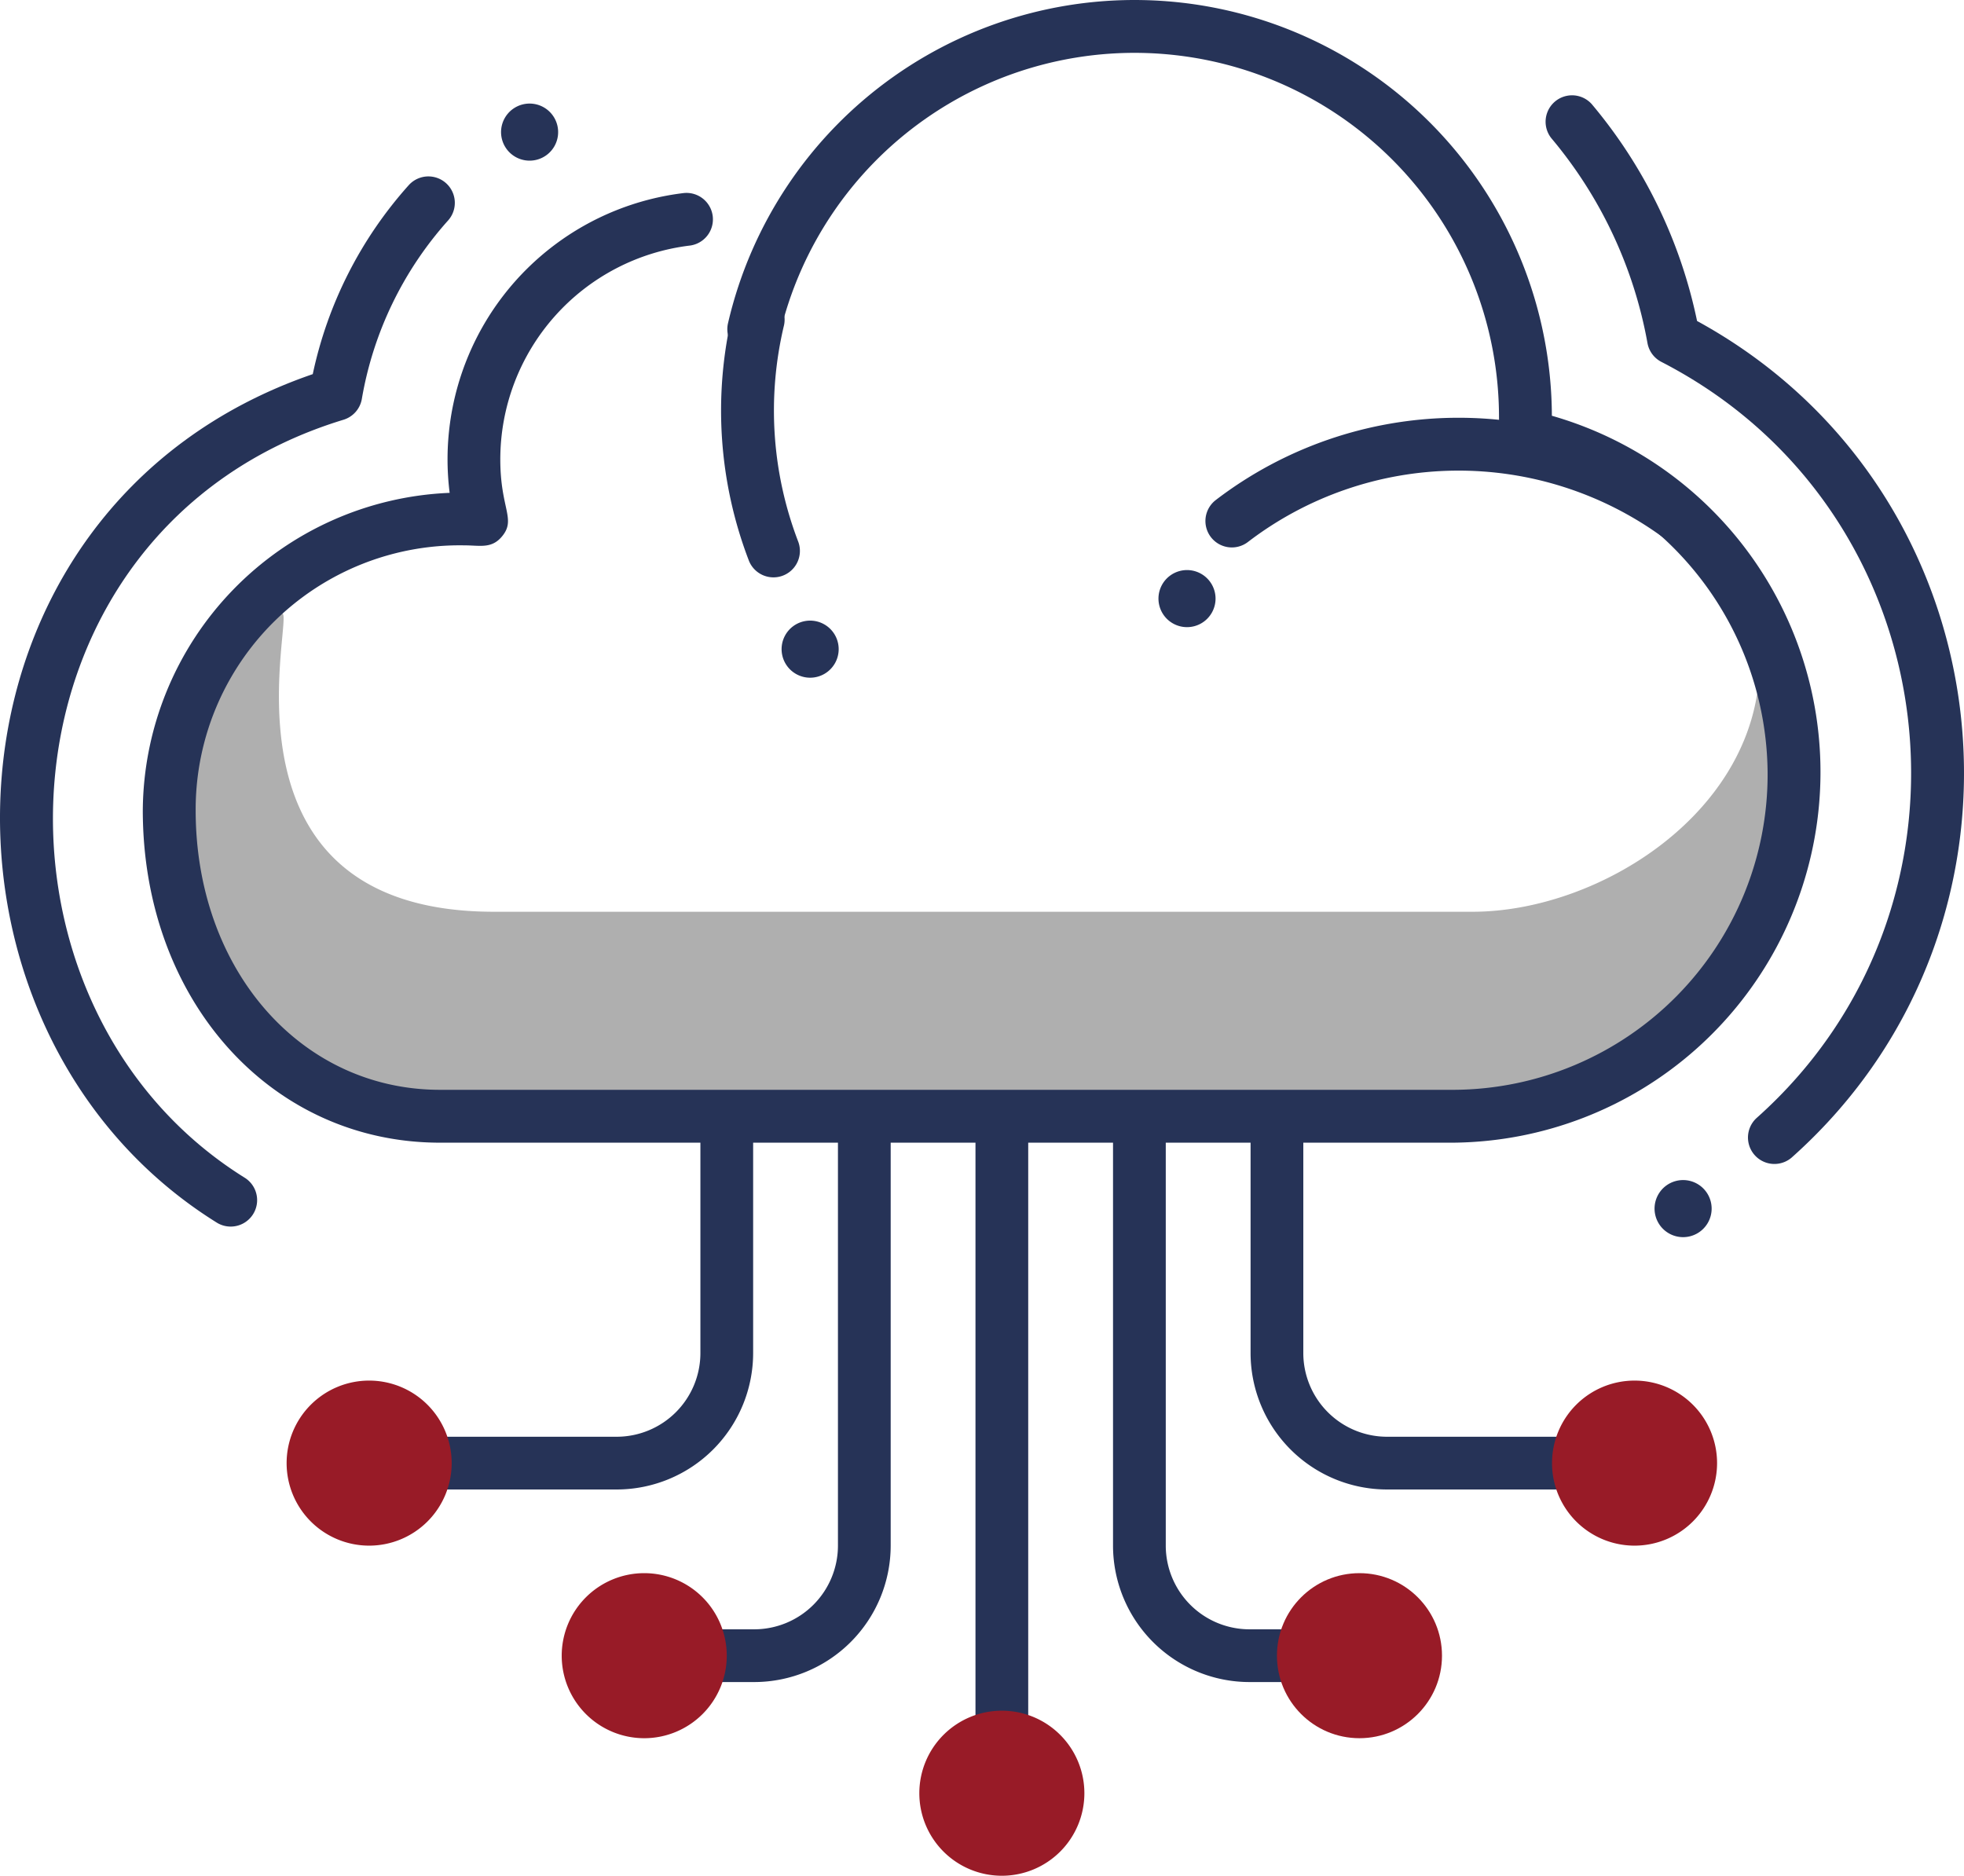 <svg id="Layer_1" data-name="Layer 1" xmlns="http://www.w3.org/2000/svg" viewBox="0 0 140.247 133.946"><defs><style>.cls-1{fill:#afafaf;}.cls-2{fill:#263357;}.cls-3{fill:#981b27;}</style></defs><title>icon-hosting</title><path class="cls-1" d="M159.666,84.336c0,10.633-11.392,17.848-20.506,17.848H69.288c-20.951,0-13.934-22.201-15.19-21.266-19.367,14.43,3.797,35.316,3.797,35.316s8.447.636,20.307,1.196v.572c7.148.203,42.978.31,50.214.222v-.431a121.635,121.635,0,0,0,14.542-1.558C167.641,111.677,159.666,84.336,159.666,84.336Z" transform="translate(-34.011 -37.076)"/><path class="cls-2" d="M73.594,47.529a2.038,2.038,0,1,1-.746-2.784A2.038,2.038,0,0,1,73.594,47.529Z" transform="translate(-34.011 -37.076)"/><path class="cls-2" d="M117.755,81.587a2.038,2.038,0,0,1,2.038-3.53A2.038,2.038,0,0,1,117.755,81.587Z" transform="translate(-34.011 -37.076)"/><path class="cls-2" d="M153.18,125.147a2.038,2.038,0,0,1,2.038-3.53A2.038,2.038,0,0,1,153.18,125.147Z" transform="translate(-34.011 -37.076)"/><path class="cls-2" d="M90.843,85.197a2.038,2.038,0,0,1,2.038-3.53A2.038,2.038,0,0,1,90.843,85.197Z" transform="translate(-34.011 -37.076)"/><path class="cls-2" d="M49.519,124.4c-22.311-13.864-20.986-51.05,6.826-60.607a29.33,29.33,0,0,1,6.85-13.49,1.887,1.887,0,0,1,2.814,2.516A25.547,25.547,0,0,0,59.85,65.561,1.888,1.888,0,0,1,58.539,67.05c-25.415,7.746-27.146,41.643-7.028,54.143A1.888,1.888,0,0,1,49.519,124.4Z" transform="translate(-34.011 -37.076)"/><path class="cls-2" d="M159.437,116.921c17.19-15.295,13.85-43.383-6.787-54.002a1.887,1.887,0,0,1-.995-1.347,31.348,31.348,0,0,0-6.866-14.629,1.888,1.888,0,0,1,2.889-2.429,35.151,35.151,0,0,1,7.518,15.483c22.31,12.192,25.656,42.924,6.751,59.744A1.888,1.888,0,0,1,159.437,116.921Z" transform="translate(-34.011 -37.076)"/><path class="cls-2" d="M137.862,118.674H65.433c-12.1,0-21.225-10.206-21.225-23.742A22.848,22.848,0,0,1,66.12,72.27,19.151,19.151,0,0,1,82.845,50.861,1.888,1.888,0,0,1,83.29,54.61,15.382,15.382,0,0,0,69.737,69.89c0,3.53,1.147,4.254.124,5.489-.744.9-1.577.641-2.671.641A18.859,18.859,0,0,0,47.983,94.932c0,11.383,7.502,19.967,17.45,19.967h72.429a22.514,22.514,0,0,0,22.372-22.604,22.976,22.976,0,0,0-16.933-22.032c-.924-.194-2.248-1.059-2.248-3.387a26.024,26.024,0,0,0-51.378-5.869,1.887,1.887,0,0,1-3.678-.848,29.799,29.799,0,0,1,58.831,6.606,26.466,26.466,0,0,1-6.967,51.908Zm5.936-52.14h0Zm-.005,0h0Z" transform="translate(-34.011 -37.076)"/><path class="cls-2" d="M103.669,161.2V118.419a1.883,1.883,0,0,1,3.766,0V161.2A1.883,1.883,0,0,1,103.669,161.2Z" transform="translate(-34.011 -37.076)"/><path class="cls-3" d="M105.552,171.022a5.893,5.893,0,1,1,5.893-5.893A5.893,5.893,0,0,1,105.552,171.022Z" transform="translate(-34.011 -37.076)"/><path class="cls-2" d="M131.089,157.19h-7.858a9.752,9.752,0,0,1-9.74-9.741v-29.03a1.883,1.883,0,0,1,3.766,0v29.03a5.981,5.981,0,0,0,5.975,5.975h7.858a1.883,1.883,0,0,1,0,3.766Z" transform="translate(-34.011 -37.076)"/><path class="cls-2" d="M146.804,143.439H133.053a9.751,9.751,0,0,1-9.74-9.74v-15.28a1.883,1.883,0,0,1,3.766,0v15.28a5.981,5.981,0,0,0,5.975,5.974h13.751a1.883,1.883,0,1,1,0,3.766Z" transform="translate(-34.011 -37.076)"/><circle class="cls-3" cx="97.078" cy="118.231" r="5.893"/><path class="cls-3" d="M150.732,147.449a5.893,5.893,0,1,1,5.893-5.893A5.893,5.893,0,0,1,150.732,147.449Z" transform="translate(-34.011 -37.076)"/><path class="cls-2" d="M87.873,157.19H80.015a1.883,1.883,0,0,1,0-3.766h7.858a5.981,5.981,0,0,0,5.975-5.975v-29.03a1.883,1.883,0,0,1,3.766,0v29.03A9.752,9.752,0,0,1,87.873,157.19Z" transform="translate(-34.011 -37.076)"/><path class="cls-2" d="M78.051,143.439H64.3a1.883,1.883,0,0,1,0-3.766H78.051a5.981,5.981,0,0,0,5.975-5.974v-15.28a1.883,1.883,0,0,1,3.766,0v15.28A9.751,9.751,0,0,1,78.051,143.439Z" transform="translate(-34.011 -37.076)"/><path class="cls-3" d="M80.015,161.2a5.893,5.893,0,1,0-5.893-5.893A5.893,5.893,0,0,0,80.015,161.2Z" transform="translate(-34.011 -37.076)"/><path class="cls-3" d="M60.371,147.449a5.893,5.893,0,1,0-5.893-5.893A5.893,5.893,0,0,0,60.371,147.449Z" transform="translate(-34.011 -37.076)"/><path class="cls-2" d="M87.494,77.127a29.92,29.92,0,0,1-1.169-17.704,1.888,1.888,0,0,1,3.671.881A26.141,26.141,0,0,0,91.016,75.767,1.888,1.888,0,0,1,87.494,77.127Z" transform="translate(-34.011 -37.076)"/><path class="cls-2" d="M120.818,72.791a28.517,28.517,0,0,1,34.154-.404,1.887,1.887,0,0,1-2.243,3.036,24.744,24.744,0,0,0-29.595.348A1.887,1.887,0,0,1,120.818,72.791Z" transform="translate(-34.011 -37.076)"/></svg>
